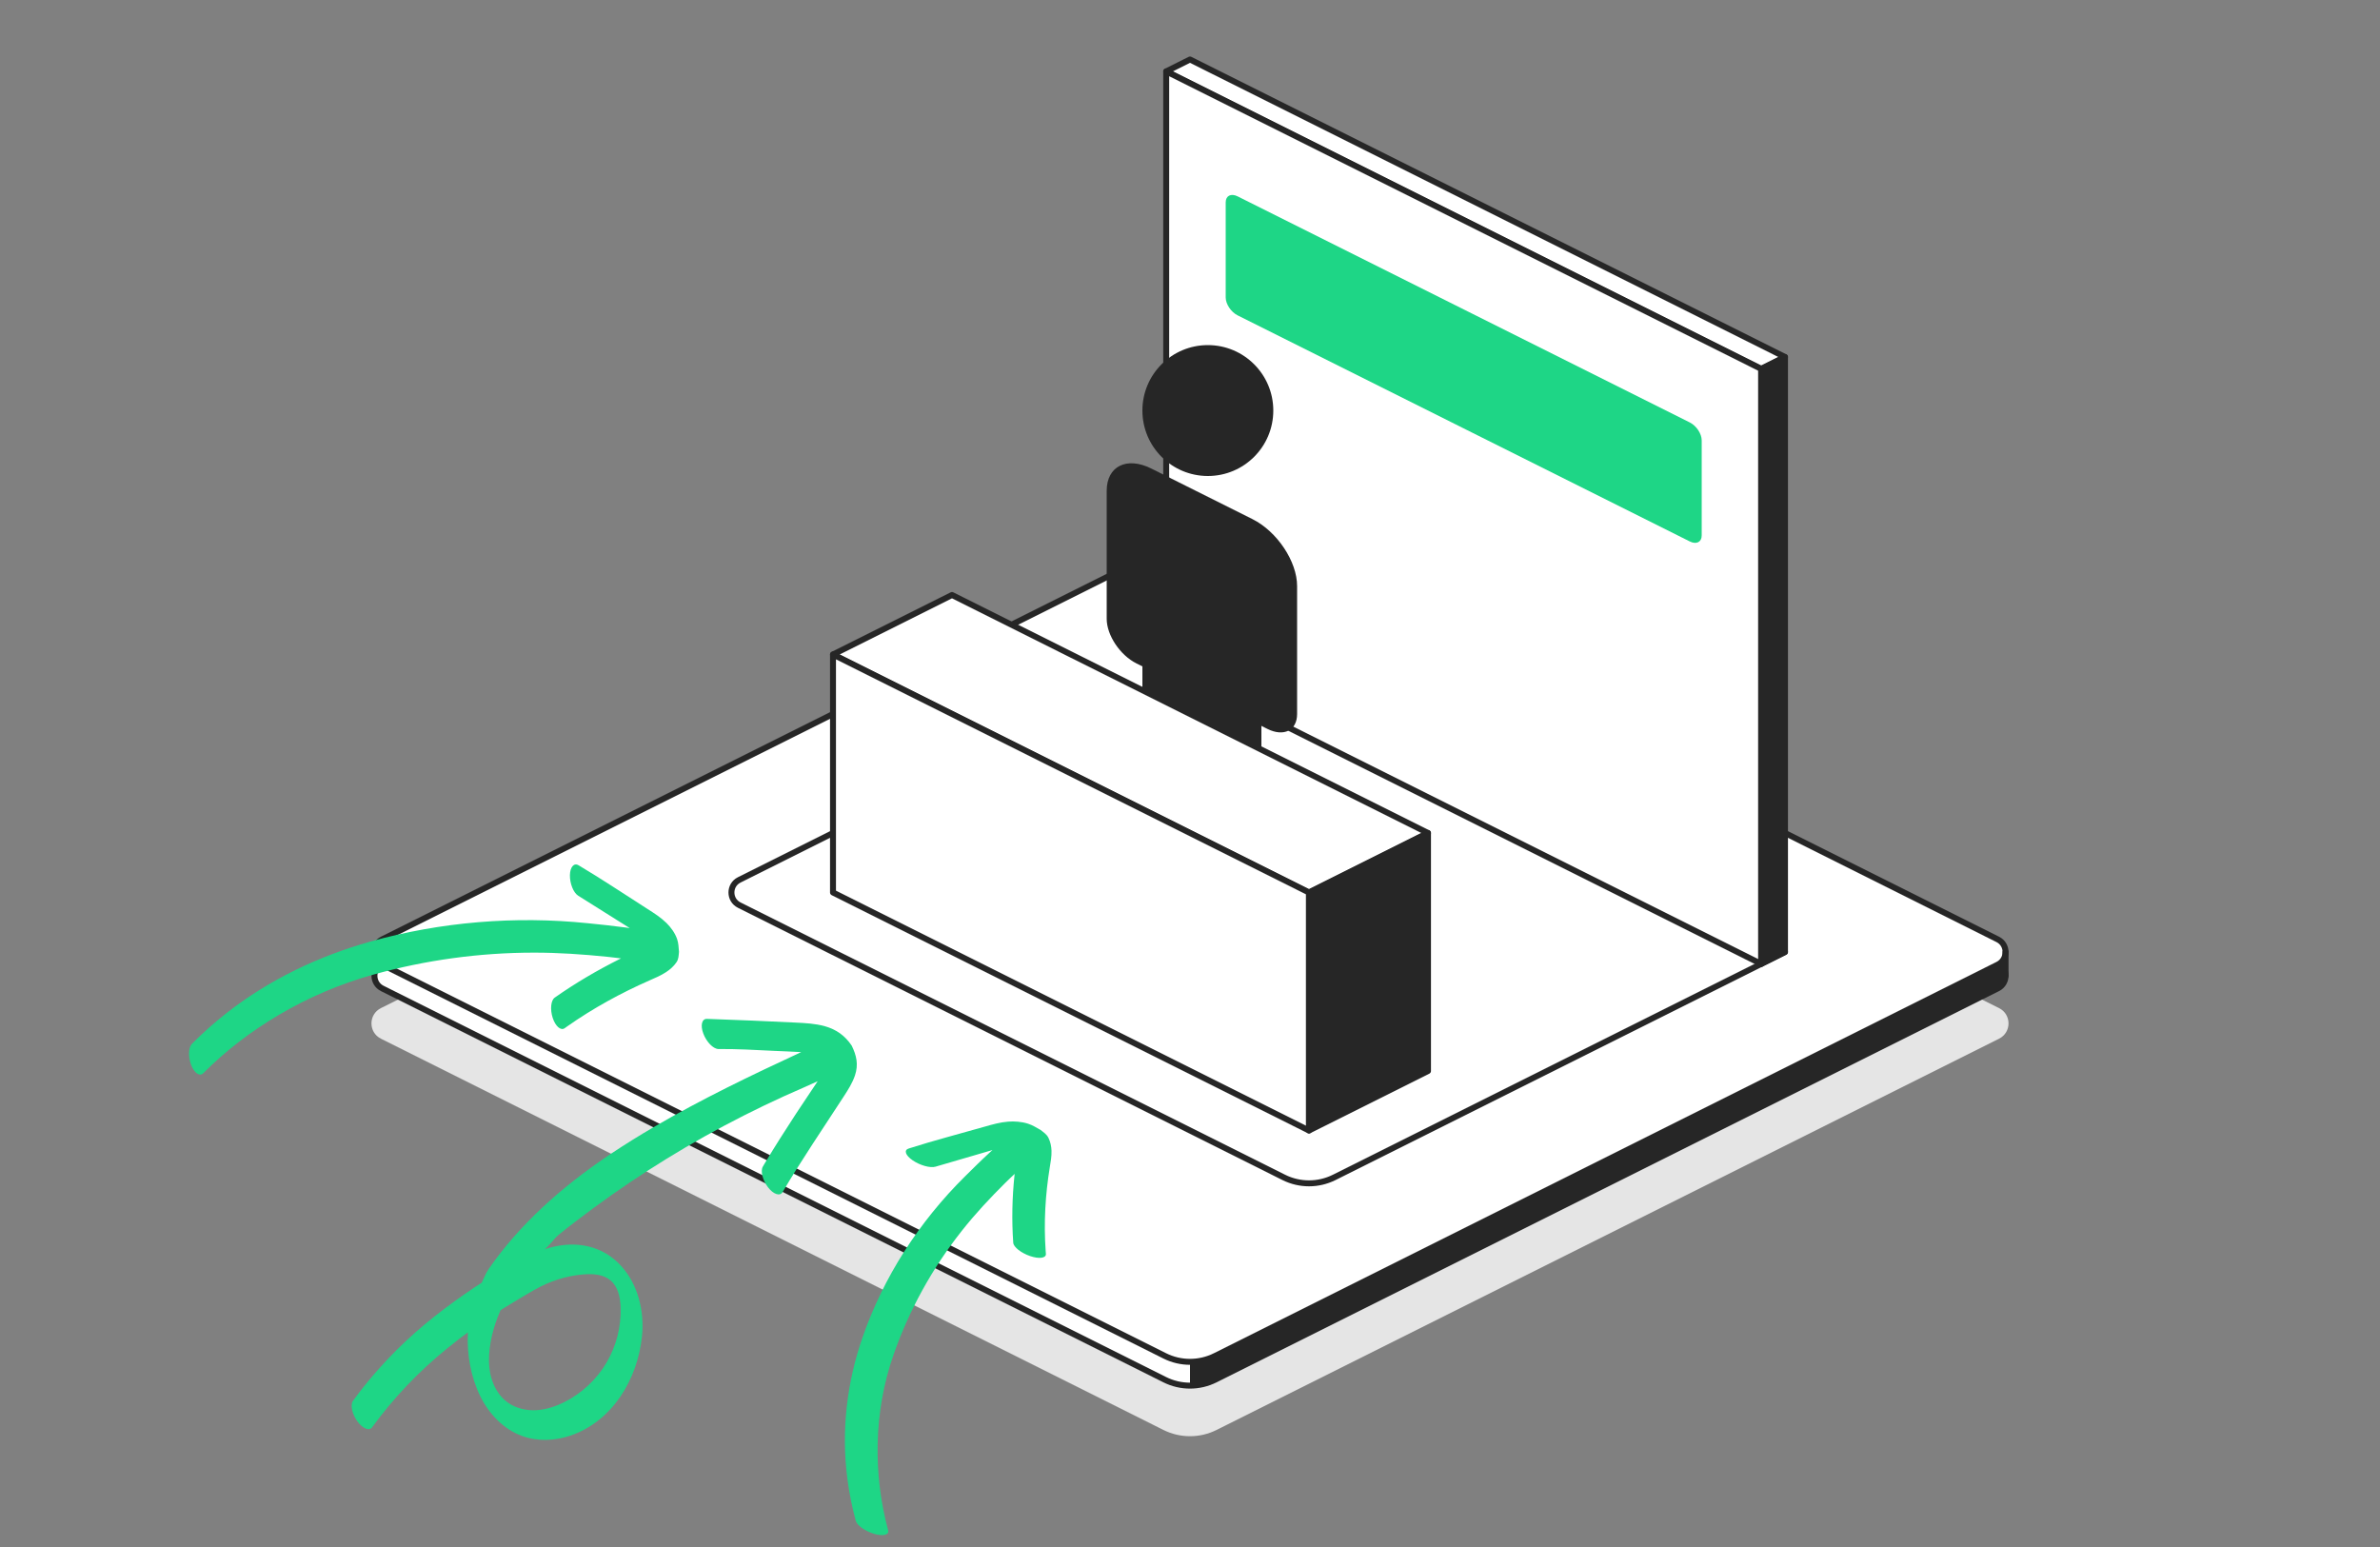 <?xml version="1.0" encoding="UTF-8"?><svg id="a" xmlns="http://www.w3.org/2000/svg" width="800" height="520" viewBox="0 0 800 520"><rect x="0" y="0" width="800" height="520" fill="#808080" stroke="none"/><defs><style>.e,.f{fill:#262626;}.g,.h,.i{fill:#fff;}.j{fill:#1ed686;}.k{fill:none;stroke-linecap:round;}.k,.l{stroke-miterlimit:10;}.k,.l,.f,.h,.i{stroke-width:2px;}.k,.f,.h,.i{stroke:#262626;}.l{fill:#e5e5e5;stroke:#e5e5e5;}.f,.i{stroke-linejoin:round;}</style></defs><path class="l" d="m408.485,479.757l263.029-131.515c3.496-1.748,3.496-6.737,0-8.485l-271.515-135.757-271.515,135.757c-3.496,1.748-3.496,6.737,0,8.485l263.029,131.515c5.342,2.671,11.629,2.671,16.971,0Z"/><path class="h" d="m408.485,463.757l263.029-131.515c3.496-1.748,3.496-6.737,0-8.485l-271.515-135.757-271.515,135.757c-3.496,1.748-3.496,6.737,0,8.485l263.029,131.515c5.342,2.671,11.629,2.671,16.971,0Z"/><path class="e" d="m671.515,323.757l-271.515-135.757v277.76c2.907,0,5.814-.668,8.485-2.003l263.029-131.515c3.496-1.748,3.496-6.737,0-8.485Z"/><path class="h" d="m408.485,455.757l263.029-131.515c3.496-1.748,3.496-6.737,0-8.485l-271.515-135.757-271.515,135.757c-3.496,1.748-3.496,6.737,0,8.485l263.029,131.515c5.342,2.671,11.629,2.671,16.971,0Z"/><path class="i" d="m448.485,395.757l151.515-75.757-200-100-151.515,75.757c-3.496,1.748-3.496,6.737,0,8.485l183.03,91.515c5.342,2.671,11.629,2.671,16.971,0Z"/><polygon class="i" points="392 24 400 20 600 120 592 124 392 24"/><polygon class="i" points="392 224 392 24 592 124 592 324 392 224"/><path id="b" class="j" d="m277.272,344.952c-3.226-.905-6.607-1.071-9.954-1.231-9.643-.462-19.314-.897-28.936-1.216-0,0-.751-.026-.751-.026-1.728-.058-2.268,2.163-1.213,4.963,1.056,2.8,3.313,5.116,5.041,5.174,6.229-.059,12.543.313,18.771.617,2.992.146,6.042.233,9.077.417-16.842,7.811-33.602,15.853-49.632,25.241-4.747,2.78-9.426,5.68-14.008,8.726-.585.389-1.167.78-1.748,1.174-15.155,10.284-29.179,22.631-39.658,37.756-1.028,1.483-1.559,3.035-2.349,4.637,0,0-2.291,1.467-2.291,1.468-9.329,6.274-18.201,13.053-26.18,21.006-5.36,5.344-10.329,11.078-14.782,17.196-.977,1.339-.33,4.418,1.444,6.877s4.003,3.367,4.979,2.028c7.143-9.797,15.56-18.653,24.966-26.304,1.461-1.188,2.946-2.348,4.426-3.511l2.811-2.093s-.039.531-.039.531c-.292,7.032,1.028,14.479,4.141,20.845,2.922,5.976,7.827,11.171,14.077,13.45,5.169,1.884,10.98,1.669,16.192-.093,14.217-4.805,22.692-19.023,24.135-33.464.834-8.349-1.288-17.214-6.888-23.463-6.312-7.043-15.3-8.704-24.104-6.26l-1.02.312-.637.212,1.294-1.307c1.166-1.124,2.038-2.467,3.266-3.497,1.892-1.586,3.876-3.076,5.833-4.58,3.92-3.012,7.903-5.943,11.945-8.79,8.084-5.694,16.403-11.054,24.928-16.062,8.56-5.028,17.328-9.702,26.276-14.003,4.519-2.172,9.083-4.25,13.69-6.231,1.515-.651,3-1.333,4.476-2.023-2.385,3.64-4.871,7.225-7.242,10.858-3.591,5.502-7.132,11.037-10.508,16.674l-.674,1.147c-.88,1.475-.101,4.597,1.723,6.977s4.015,3.105,4.887,1.634c6.415-10.883,13.607-21.423,20.501-32.05,1.492-2.3,3-4.632,3.859-7.236,1.2-3.638.5-6.68-1.13-9.996-2.241-3.3-5.115-5.396-8.994-6.485Zm-87.553,84.495c2.142-.547,4.331-.911,6.535-1.083,3.133-.244,6.559-.011,8.962,2.015,2.533,2.134,3.284,5.713,3.398,9.023.223,6.516-1.456,13.086-4.78,18.695-3.323,5.609-8.279,10.238-14.101,13.172-2.968,1.496-6.193,2.565-9.512,2.737-3.319.172-6.74-.601-9.458-2.513-4.338-3.053-6.345-8.614-6.409-13.918-.068-5.645,1.501-11.701,3.752-16.841l.161-.345.76-.487,3.805-2.326c2.951-1.726,5.843-3.584,8.892-5.126,2.545-1.287,5.232-2.296,7.995-3.001Z"/><path id="c" class="j" d="m228.234,319.937c-.142,1.311-.094,2.385-.844,3.504-.905,1.337-2.131,2.43-3.471,3.304-1.767,1.17-3.733,1.992-5.665,2.835-9.62,4.239-18.939,9.342-27.555,15.399-.024.025-.909.644-.909.644-1.294.912-3.09-.658-4.015-3.499-.916-2.844-.606-5.881.688-6.793,6.922-4.863,14.216-9.152,21.773-12.93l.514-.247-2.171-.268-2.51-.284c-8.179-.829-16.379-1.4-24.599-1.389-18.248.007-36.391,2.484-53.931,7.372-11.151,3.101-21.876,7.694-31.854,13.583-9.209,5.441-17.8,11.972-25.356,19.571-1.193,1.203-3.013-.029-4.067-2.755-1.047-2.737-.933-5.928.26-7.132,3.691-3.712,7.614-7.191,11.728-10.408,14.274-11.168,30.933-19.093,48.294-23.963,23.541-6.604,48.658-8.668,73.007-6.159,4.232.433,8.454.858,12.668,1.432l1.456.206-.499-.314c-5.601-3.551-11.234-7.026-16.835-10.577-1.589-1.008-2.829-4.105-2.767-6.914.062-2.808,1.401-4.268,2.991-3.26,7.811,4.632,15.398,9.741,23.072,14.627,2.245,1.425,4.515,2.874,6.416,4.754,1.427,1.415,2.83,3.304,3.533,5.332.49,1.39.527,2.868.648,4.328Z"/><path id="d" class="j" d="m349.755,379.801c1.088.868,2.07,1.466,2.654,2.642.694,1.411.995,2.902,1.039,4.342.074,1.909-.272,3.752-.579,5.585-1.494,9.145-2.056,18.59-1.384,28.108.009.031.075,1.007.075,1.007.103,1.431-2.276,1.751-5.309.722-3.03-1.036-5.562-3.035-5.665-4.466-.537-7.645-.36-15.21.416-22.657l.062-.5-1.426,1.344-1.626,1.57c-5.213,5.171-10.208,10.508-14.697,16.201-9.98,12.628-17.705,26.634-22.955,41.639-3.345,9.535-5.129,19.653-5.352,30.014-.2,9.566.906,19.346,3.529,29.037.417,1.532-1.675,2.067-4.676,1.195-3.007-.883-5.783-2.837-6.2-4.369-1.282-4.734-2.229-9.492-2.838-14.227-2.121-16.435-.053-32.614,5.117-47.485,7.009-20.164,18.919-38.752,34.473-54.123,2.701-2.674,5.389-5.344,8.206-7.923l.98-.886-.552.161c-6.223,1.789-12.396,3.645-18.619,5.434-1.767.507-5.199-.455-7.663-2.147-2.464-1.692-3.029-3.476-1.262-3.983,8.393-2.683,17.089-4.93,25.634-7.369,2.496-.716,5.027-1.435,7.739-1.646,2.039-.156,4.487-.017,6.676.688,1.505.478,2.839,1.32,4.203,2.094Z"/><polygon class="f" points="592 324 600 320 600 120 592 124 592 324"/><line class="k" x1="674.137" y1="320" x2="674.137" y2="328"/><rect class="g" x="372" y="220" width="24" height="16"/><circle class="e" cx="406" cy="138" r="22"/><polygon class="e" points="424 216 384 195.996 384 295.996 424 316 424 216"/><path class="e" d="m426,245l-44-22.005c-5.523-2.762-10-9.478-10-15.001v-43c0-8.284,6.716-11.641,15-7.498l34,17.004c8.284,4.143,15,14.217,15,22.502v43c0,5.523-4.477,7.761-10,4.999Z"/><polygon class="i" points="280 220 320 200 480 280 440 300 280 220"/><polygon class="i" points="280 300 280 220 440 300 440 380 280 300"/><polygon class="f" points="440 380 480 360 480 280 440 300 440 380"/><path class="j" d="m568,182l-152-76c-2.209-1.105-4-3.791-4-6v-32c0-2.209,1.791-3.105,4-2l152,76c2.209,1.105,4,3.791,4,6v32c0,2.209-1.791,3.105-4,2Z"/></svg>